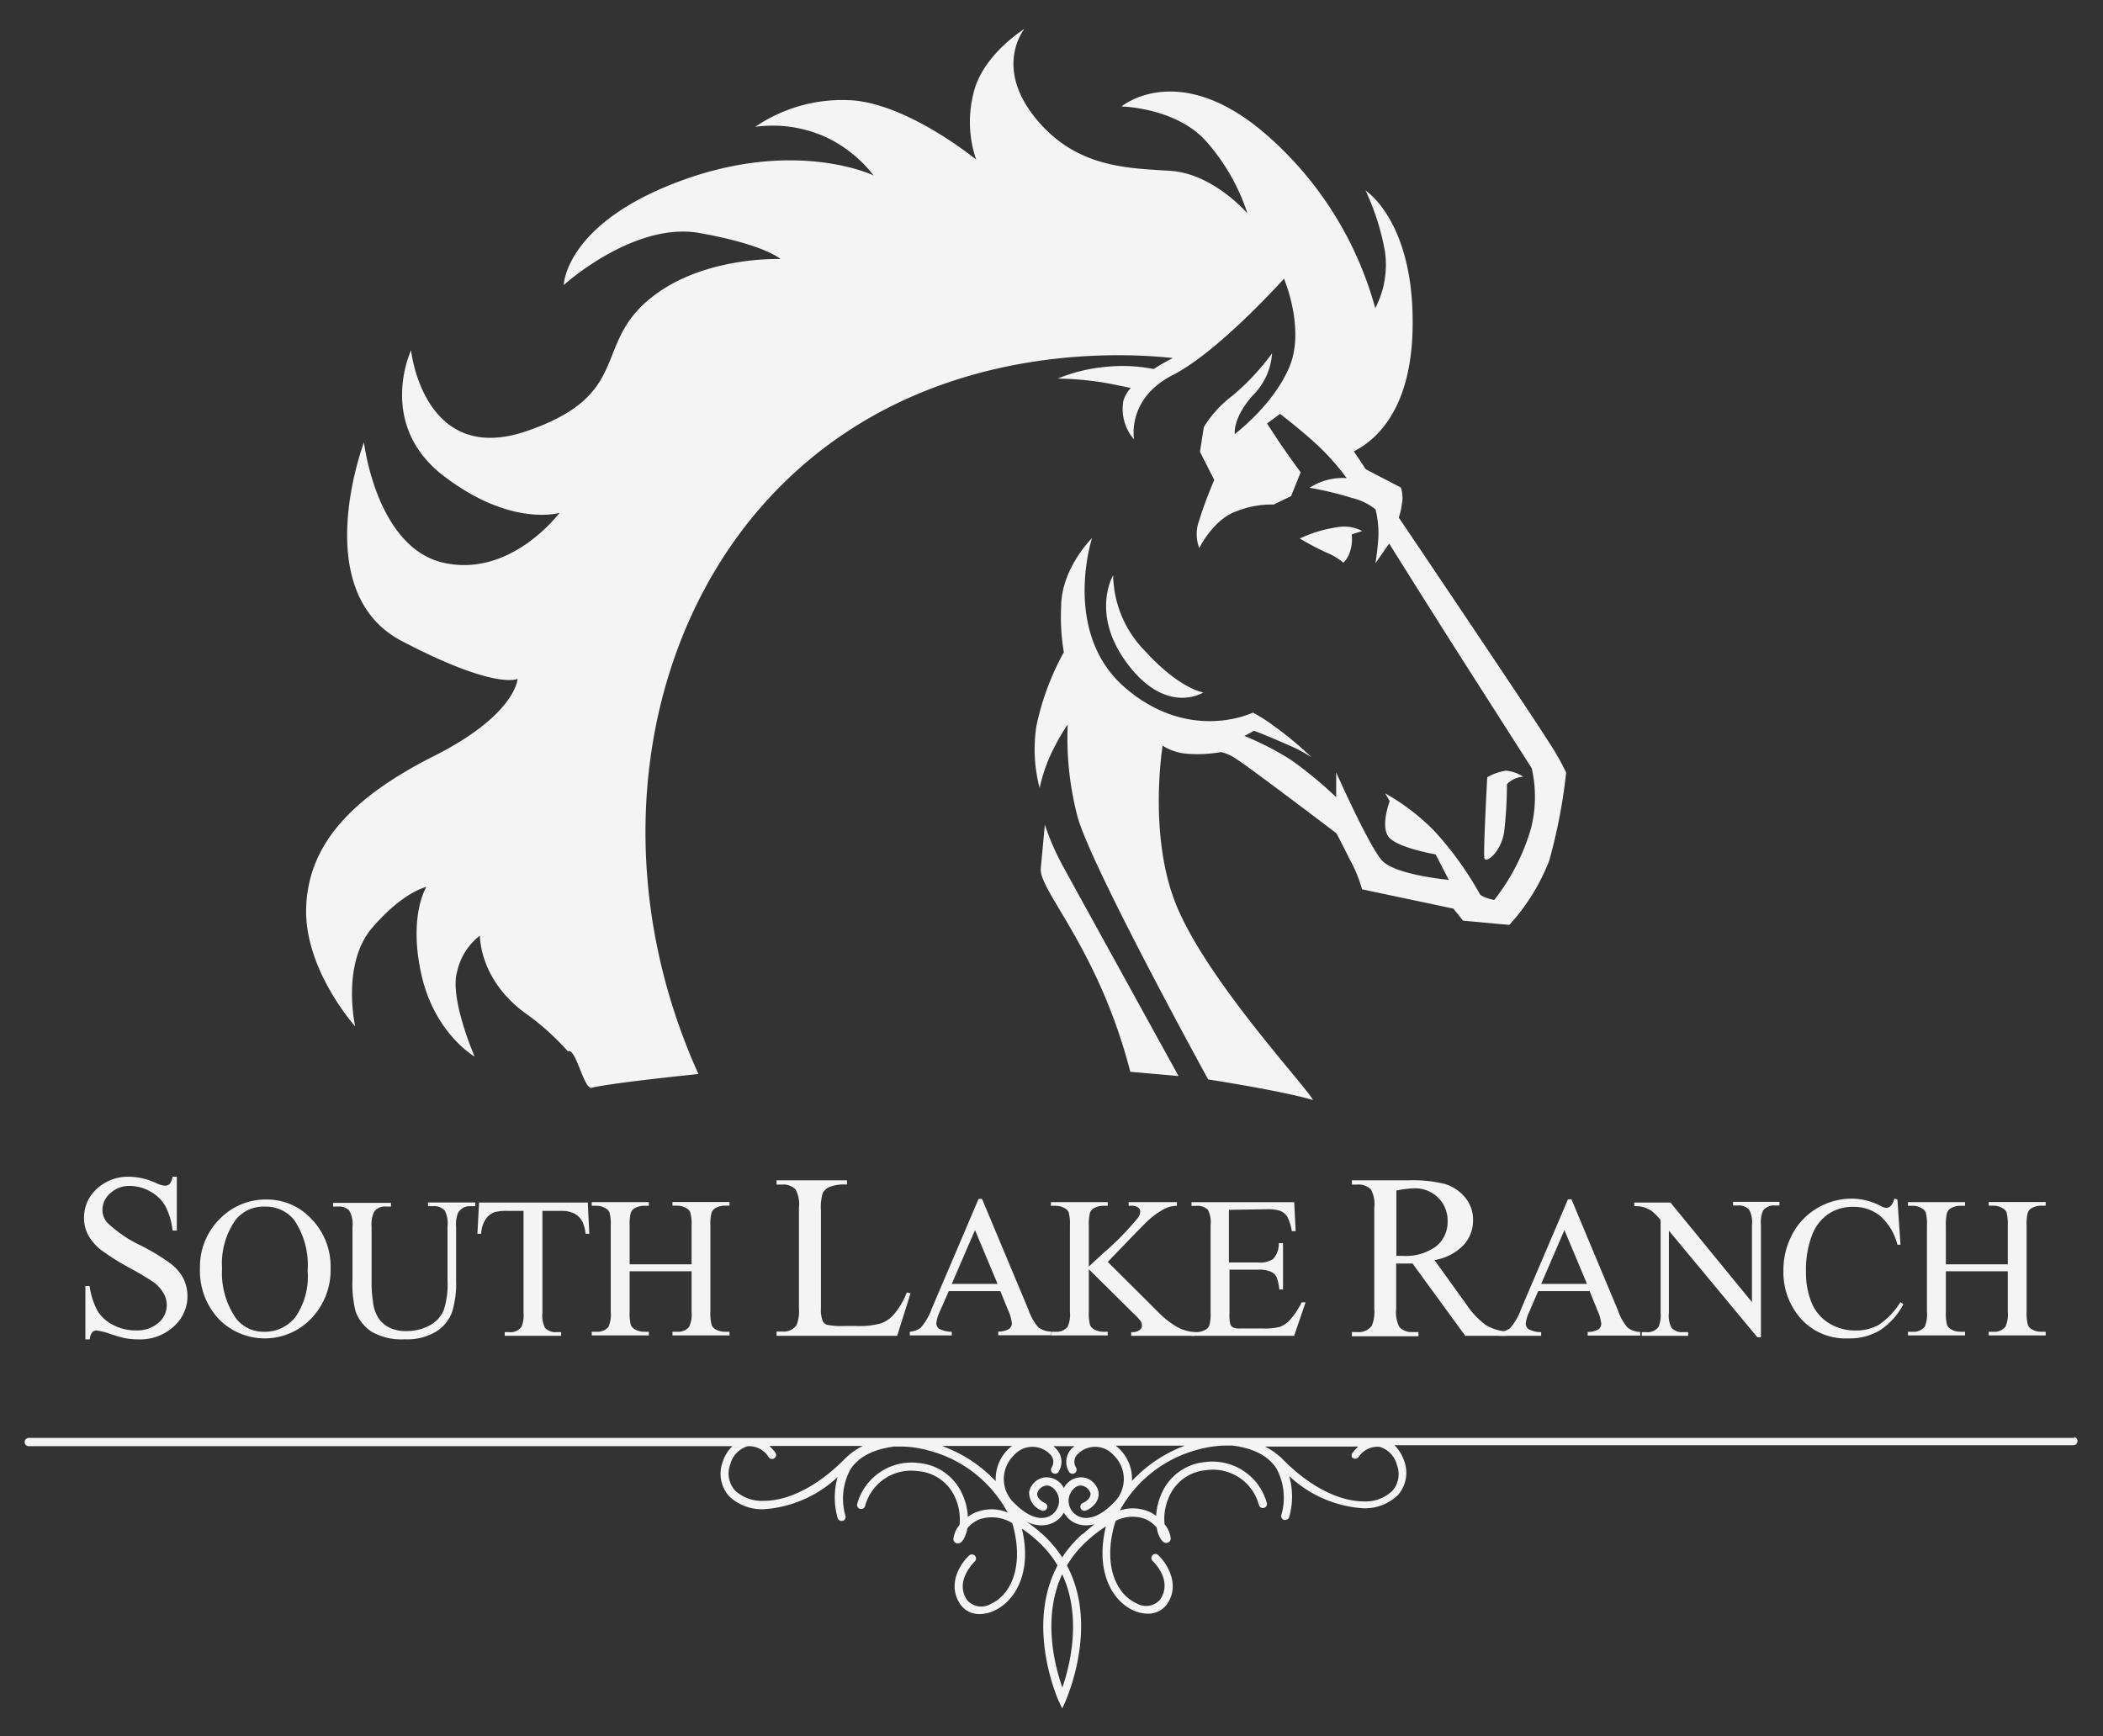 <svg id="Layer_1" data-name="Layer 1" xmlns="http://www.w3.org/2000/svg" viewBox="0 0 218 180"><rect x="0" y="0" width="218" height="180" fill="#333333" stroke="none"/><defs><style>.cls-1{fill:#f4f4f4;}</style></defs><path class="cls-1" d="M110.22,89.86a25.68,25.68,0,0,1-1.91-4.37s-.4,4.31-.42,4.56c-.21,2.27,6,8.35,9.28,21.07l5,.44S111.57,92.33,110.22,89.86Z"/><path class="cls-1" d="M155.93,86.18a42.54,42.54,0,0,0,.28-4.88,2.54,2.54,0,0,1,1.69-.77,3.8,3.8,0,0,0-1.8-.63,5.59,5.59,0,0,0-1.93.68s-.42,7.74-.3,8.38S155.64,88.33,155.93,86.18Z"/><path class="cls-1" d="M139.26,58.34A2.8,2.8,0,0,0,140,57a4.07,4.07,0,0,0,.12-1.59l1.09-.36a4.06,4.06,0,0,0-2.47-.41,13.76,13.76,0,0,0-4,1.19,27.66,27.66,0,0,0,2.77,1.46A6.59,6.59,0,0,1,139.26,58.34Z"/><path class="cls-1" d="M160.45,76.78C158.94,74.32,145,53.66,145,53.66a7,7,0,0,0,.32-1.41,3.3,3.3,0,0,0-.11-1.71l-3.62-1.88-1.25-1.87c2-1,5.8-3.92,6.08-12.29.37-11.43-4.86-14.74-4.86-14.74a25.37,25.37,0,0,1,2,6.28,9.71,9.71,0,0,1-1,5.91,36.67,36.67,0,0,0-11.3-18c-9.1-7.89-15-2.91-15-2.91s5.47.1,8.63,3.45a21.08,21.08,0,0,1,4.42,7.64s-3.52-4.13-8-4.42-9.87-.3-14.07-5.59S106.19,3,106.19,3s-4.38,2.69-5.29,6.72a12.08,12.08,0,0,0,.29,6.83s-6.61-5.45-12.5-6.12a16,16,0,0,0-10.4,2.72,13.32,13.32,0,0,1,7.48,1.14,13.6,13.6,0,0,1,4.79,3.9s-8-3.87-20,.56S58.44,29.55,58.44,29.55s7.27-6.61,14.09-5.39,8.38,2.7,8.38,2.7-8.43-.37-13.88,4.4S65.33,41,54.61,44.69s-12-8.37-12-8.37S39,44,46,49.35,58,53.17,58,53.17s-5,6.74-12,5.18-8.27-12.49-8.27-12.49-5.87,15.47,3.92,20.6,12,3.92,12,3.92-.13,3.7-8.66,8S32,87.51,31.74,94s5.08,12.41,5.08,12.41-1.47-6.47,1.77-10.23,5.6-4.22,5.6-4.22-1.88,3-.5,9.11,5.51,8.47,5.51,8.47-2.66-6.1-1.8-8.86A6.43,6.43,0,0,1,49.75,97s-.11,4.66,4.9,8.18A25.93,25.93,0,0,1,58.87,109c.83-.47,1.68,4.18,2.53,3.76,2.25-.53,11-1.41,11-1.41C62.09,88.55,66.72,62.92,82.8,48.61,98.05,35,117.68,36.71,121.59,37.12a21.4,21.4,0,0,0-2,1.14,16.7,16.7,0,0,0-5.12-.21,16.88,16.88,0,0,0-4.82,1.2,32,32,0,0,1,5.57.56l2,.41a3.36,3.36,0,0,0-.77,1.34,4.82,4.82,0,0,0,1.11,4s-.81-4.21,4-6.67,11.54-10,11.54-10,2.23,5.22.55,9.18S128,45,128,45s-.25-1.63,1.86-4a6.73,6.73,0,0,0,2-4.36A25.08,25.08,0,0,1,127.79,41a11.83,11.83,0,0,0-3,3.28l-.4,2.56,1.48,2.92s-1,2.31-1.55,4.17a4,4,0,0,0,0,2.89s1.41-2.92,3.79-3.79a9.78,9.78,0,0,1,3.91-.72l1.81-.87,1-2.47s-1.7-2.32-2.49-3.54-1-1.52-1-1.52l1.35-1s2.42,1.84,4.08,3.43a24.82,24.82,0,0,1,2.83,3.23,6.32,6.32,0,0,0-3.85,1,34.07,34.07,0,0,1,4.41,1.06,6.1,6.1,0,0,1,2.43,1.18,10.36,10.36,0,0,1,.29,3c-.11,1.48-.3,2.59-.3,2.59L144,56.35s4.62,7.39,8.25,13.07,6.53,10.22,6.53,10.22a13.35,13.35,0,0,1-.07,6.23,21.76,21.76,0,0,1-3.82,7.44s-1.3-.28-1.49-.62a34.57,34.57,0,0,0-4.81-6.64,23.18,23.18,0,0,0-5-3.8l.47.81s-.94,2.45-.17,3.63,4.93,1.89,4.93,1.89l1.36,2.64s-5.54-.5-6.91-2-4.76-9.14-4.76-9.14v2.57a41.68,41.68,0,0,0-4.69-3.87A30.48,30.48,0,0,0,129,76.3l1-.54s1.56.59,3.45,1.44a15,15,0,0,1,2.5,1.31,34.59,34.59,0,0,0-3.88-3.23,14.78,14.78,0,0,0-2.2-1.4s-6.46,3.18-13.17-2.52-3.5-15.57-3.5-15.57S110,58.94,110,62.91a21.84,21.84,0,0,0,.28,4.71,27.59,27.59,0,0,0-2.84,7.62,15.84,15.84,0,0,0,.33,6.46,16.92,16.92,0,0,1,1.67-4.51,20.37,20.37,0,0,1,1.24-2.08,32.13,32.13,0,0,0,1,9.49c1.3,5,13.56,27.31,13.56,27.31s7.83,1.21,10.86,2.14c-.5-1.2-11.07-12.44-14.23-20.38-2.86-7.2-1.35-16.36-1.35-16.36a5.59,5.59,0,0,0,2.58.84,13.86,13.86,0,0,0,3.48-.18,4.7,4.7,0,0,1,1.68.79c1.23.76,10.26,7.62,10.26,7.62s.28.47,1.39,2.7a14.16,14.16,0,0,1,1.28,3.12l9.47,2,1,1.25,4.8.44a21.37,21.37,0,0,0,4.12-6.62,56,56,0,0,0,1.77-9.17A26,26,0,0,0,160.45,76.78Z"/><path class="cls-1" d="M124.74,71.79s-2.43-.34-6-4.25a11.47,11.47,0,0,1-3.35-7.9s-2.44,4.09,1.59,9.32S124.74,71.79,124.74,71.79Z"/><path class="cls-1" d="M18.33,122v5.58h-.44a7.13,7.13,0,0,0-.76-2.56,4,4,0,0,0-1.58-1.51,4.39,4.39,0,0,0-2.12-.56,2.89,2.89,0,0,0-2,.76,2.28,2.28,0,0,0-.81,1.72,2,2,0,0,0,.51,1.34,13.17,13.17,0,0,0,3.51,2.38A22.6,22.6,0,0,1,17.68,131,4.63,4.63,0,0,1,19,132.53a4.17,4.17,0,0,1-1,5,5.11,5.11,0,0,1-3.65,1.33,7.83,7.83,0,0,1-1.32-.11,12.76,12.76,0,0,1-1.53-.43,6.89,6.89,0,0,0-1.47-.38.63.63,0,0,0-.47.18,1.41,1.41,0,0,0-.25.74H8.85v-5.53h.44a7.69,7.69,0,0,0,.83,2.6,4,4,0,0,0,1.6,1.43,4.93,4.93,0,0,0,2.36.57,3.34,3.34,0,0,0,2.34-.78,2.4,2.4,0,0,0,.54-3.06,3.68,3.68,0,0,0-1-1.13,28.2,28.2,0,0,0-2.53-1.51,25.07,25.07,0,0,1-2.94-1.85,5.08,5.08,0,0,1-1.33-1.52,3.81,3.81,0,0,1-.45-1.83,4,4,0,0,1,1.33-3A4.74,4.74,0,0,1,13.41,122a6.78,6.78,0,0,1,2.72.63,2.84,2.84,0,0,0,.94.3.72.72,0,0,0,.51-.18,1.52,1.52,0,0,0,.31-.75Z"/><path class="cls-1" d="M27.61,124.36a6.27,6.27,0,0,1,4.66,2,7.06,7.06,0,0,1,2,5.1,7.26,7.26,0,0,1-2,5.23,6.66,6.66,0,0,1-9.6.05,7.29,7.29,0,0,1-1.94-5.25A7,7,0,0,1,23,126.16,6.63,6.63,0,0,1,27.61,124.36Zm-.19.74a3.65,3.65,0,0,0-3,1.38,7.77,7.77,0,0,0-1.4,5,8.26,8.26,0,0,0,1.45,5.21,3.59,3.59,0,0,0,2.94,1.38,4,4,0,0,0,3.21-1.52,7.38,7.38,0,0,0,1.27-4.79,8.35,8.35,0,0,0-1.4-5.28A3.74,3.74,0,0,0,27.42,125.1Z"/><path class="cls-1" d="M44.37,125.05v-.38h4.89v.38h-.52a1.41,1.41,0,0,0-1.25.68,3.18,3.18,0,0,0-.21,1.47v5.6a9.78,9.78,0,0,1-.42,3.23,4,4,0,0,1-1.62,2,5.73,5.73,0,0,1-3.28.82,6.2,6.2,0,0,1-3.43-.78,4.24,4.24,0,0,1-1.67-2.11,12,12,0,0,1-.32-3.4v-5.4a2.72,2.72,0,0,0-.35-1.67,1.45,1.45,0,0,0-1.14-.4h-.52v-.38h6v.38H40a1.36,1.36,0,0,0-1.22.54,3,3,0,0,0-.26,1.53v6a13,13,0,0,0,.15,1.84,3.84,3.84,0,0,0,.54,1.62,2.92,2.92,0,0,0,1.11,1,3.88,3.88,0,0,0,1.79.38,5,5,0,0,0,2.43-.59A3.19,3.19,0,0,0,46,135.83a8.76,8.76,0,0,0,.39-3.12v-5.59a2.85,2.85,0,0,0-.29-1.62,1.47,1.47,0,0,0-1.18-.45Z"/><path class="cls-1" d="M60.93,124.67l.16,3.24H60.7a4,4,0,0,0-.31-1.22,2.08,2.08,0,0,0-.84-.87,2.89,2.89,0,0,0-1.38-.28H56.23v10.55a2.87,2.87,0,0,0,.27,1.59,1.52,1.52,0,0,0,1.19.43h.48v.38H52.32v-.38h.48a1.42,1.42,0,0,0,1.25-.53,3.1,3.1,0,0,0,.22-1.49V125.54H52.61a4.81,4.81,0,0,0-1.37.14,1.86,1.86,0,0,0-.91.75,3,3,0,0,0-.45,1.48h-.39l.17-3.24Z"/><path class="cls-1" d="M65.27,131.08h6.42v-4a4.53,4.53,0,0,0-.14-1.4.87.87,0,0,0-.42-.43,1.8,1.8,0,0,0-.93-.25h-.49v-.38h5.91v.38h-.49a2,2,0,0,0-.93.23.9.9,0,0,0-.44.5,4.79,4.79,0,0,0-.12,1.35V136a4.5,4.5,0,0,0,.14,1.39.9.9,0,0,0,.41.44,2,2,0,0,0,.94.24h.49v.38H69.71v-.38h.49a1.47,1.47,0,0,0,1.23-.5,3,3,0,0,0,.26-1.57v-4.2H65.27V136a4.6,4.6,0,0,0,.13,1.39,1,1,0,0,0,.43.44,1.9,1.9,0,0,0,.93.24h.5v.38H61.34v-.38h.49a1.48,1.48,0,0,0,1.24-.5,3.16,3.16,0,0,0,.24-1.57v-8.91a4.64,4.64,0,0,0-.13-1.4.91.91,0,0,0-.42-.43,1.86,1.86,0,0,0-.93-.25h-.49v-.38h5.92v.38h-.5a2,2,0,0,0-.93.23.9.9,0,0,0-.44.5,4.79,4.79,0,0,0-.12,1.35Z"/><path class="cls-1" d="M94,134l.39.08L93,138.49H80.5v-.44h.61a1.62,1.62,0,0,0,1.46-.67,3.92,3.92,0,0,0,.25-1.76v-10.4a3.27,3.27,0,0,0-.34-1.89,1.74,1.74,0,0,0-1.37-.52H80.5v-.44h7.3v.44a4.31,4.31,0,0,0-1.8.24,1.49,1.49,0,0,0-.71.63,5.1,5.1,0,0,0-.19,1.82v10.12a3.27,3.27,0,0,0,.19,1.36.81.81,0,0,0,.44.37,7.6,7.6,0,0,0,1.85.12h1.18a8.2,8.2,0,0,0,2.6-.28,3.3,3.3,0,0,0,1.37-1A8.09,8.09,0,0,0,94,134Z"/><path class="cls-1" d="M103.7,133.86H98.35L97.41,136a3.52,3.52,0,0,0-.35,1.21.69.69,0,0,0,.3.55,2.67,2.67,0,0,0,1.3.31v.38H94.31v-.38a2.23,2.23,0,0,0,1.12-.4,6.18,6.18,0,0,0,1.16-2l4.85-11.37h.36l4.81,11.49a5.5,5.5,0,0,0,1,1.8,2.18,2.18,0,0,0,1.32.46v.38h-5.45v-.38a2.15,2.15,0,0,0,1.12-.27.73.73,0,0,0,.29-.57,4.26,4.26,0,0,0-.41-1.42Zm-.29-.75-2.34-5.58-2.41,5.58Z"/><path class="cls-1" d="M114.83,130.83l5.09,5.06a9.54,9.54,0,0,0,2.14,1.71,4.57,4.57,0,0,0,1.77.51v.38h-6.57v-.38a1.35,1.35,0,0,0,.85-.2.54.54,0,0,0,.26-.44,1,1,0,0,0-.09-.44,4.06,4.06,0,0,0-.64-.72l-4.77-4.72V136a4.6,4.6,0,0,0,.13,1.39,1,1,0,0,0,.43.44,1.9,1.9,0,0,0,.93.24h.47v.38h-5.89v-.38h.49a1.48,1.48,0,0,0,1.24-.5,3.16,3.16,0,0,0,.24-1.57v-8.92a4.68,4.68,0,0,0-.13-1.4.89.89,0,0,0-.42-.42,1.83,1.83,0,0,0-.93-.25h-.49v-.38h5.89v.38h-.47a2.06,2.06,0,0,0-.93.23.91.91,0,0,0-.44.49,4.79,4.79,0,0,0-.12,1.35v4.23l1.4-1.3a30.1,30.1,0,0,0,3.65-3.7,1.27,1.27,0,0,0,.28-.71.52.52,0,0,0-.22-.41,1.11,1.11,0,0,0-.72-.18H117v-.38H122v.38a3.44,3.44,0,0,0-.82.12,4.23,4.23,0,0,0-.89.44,8,8,0,0,0-1.31,1c-.15.14-.84.83-2.06,2.09Z"/><path class="cls-1" d="M127.39,125.43v5.46h3a2.47,2.47,0,0,0,1.58-.36,2.3,2.3,0,0,0,.59-1.65H133v4.81h-.38a5.17,5.17,0,0,0-.29-1.29,1.22,1.22,0,0,0-.6-.56,3,3,0,0,0-1.28-.21h-3v4.56a3.79,3.79,0,0,0,.09,1.11.62.62,0,0,0,.28.32,1.72,1.72,0,0,0,.77.11h2.35a6.3,6.3,0,0,0,1.7-.16,2.59,2.59,0,0,0,1-.64,7.83,7.83,0,0,0,1.29-1.91h.41l-1.19,3.47H123.46v-.38H124a2,2,0,0,0,.93-.23.88.88,0,0,0,.44-.49,4.71,4.71,0,0,0,.12-1.34v-9a2.91,2.91,0,0,0-.27-1.62,1.57,1.57,0,0,0-1.22-.41h-.49v-.38h10.65l.15,3h-.4a4.78,4.78,0,0,0-.47-1.5,1.6,1.6,0,0,0-.77-.62,4.7,4.7,0,0,0-1.44-.15Z"/><path class="cls-1" d="M156.19,138.49h-4.3L146.43,131l-1,0h-.34l-.36,0v4.69a3.33,3.33,0,0,0,.33,1.89,1.71,1.71,0,0,0,1.35.52h.63v.44h-6.9v-.44h.6a1.62,1.62,0,0,0,1.47-.67,3.81,3.81,0,0,0,.25-1.74V125.22a3.22,3.22,0,0,0-.34-1.89,1.78,1.78,0,0,0-1.38-.52h-.6v-.44H146a14,14,0,0,1,3.79.38,4.34,4.34,0,0,1,2.06,1.37,3.58,3.58,0,0,1,.85,2.4,3.75,3.75,0,0,1-1,2.58,5.41,5.41,0,0,1-3,1.54l3.33,4.63a8.39,8.39,0,0,0,2,2.11,5,5,0,0,0,2.14.67Zm-11.44-8.29h.66a5.27,5.27,0,0,0,3.48-1,3.22,3.22,0,0,0,1.17-2.55,3.32,3.32,0,0,0-.95-2.45,3.38,3.38,0,0,0-2.5-1,10.51,10.51,0,0,0-1.86.23Z"/><path class="cls-1" d="M164.79,133.86h-5.34l-.94,2.18a3.52,3.52,0,0,0-.35,1.21.69.69,0,0,0,.3.55,2.67,2.67,0,0,0,1.3.31v.38h-4.35v-.38a2.23,2.23,0,0,0,1.12-.4,6,6,0,0,0,1.15-2l4.86-11.37h.36l4.81,11.49a5.33,5.33,0,0,0,1,1.8,2.18,2.18,0,0,0,1.32.46v.38h-5.45v-.38a2.18,2.18,0,0,0,1.12-.27.73.73,0,0,0,.29-.57,4.26,4.26,0,0,0-.41-1.42Zm-.28-.75-2.34-5.58-2.41,5.58Z"/><path class="cls-1" d="M169.41,124.67h3.75L181.61,135v-8a2.73,2.73,0,0,0-.29-1.59,1.48,1.48,0,0,0-1.19-.43h-.48v-.38h4.81v.38H184a1.41,1.41,0,0,0-1.24.53,3.1,3.1,0,0,0-.22,1.49v11.64h-.37L173,127.59v8.5a2.75,2.75,0,0,0,.28,1.59,1.49,1.49,0,0,0,1.19.43H175v.38h-4.81v-.38h.48a1.41,1.41,0,0,0,1.25-.53,3.1,3.1,0,0,0,.22-1.49v-9.6a6.15,6.15,0,0,0-.91-.93,3.25,3.25,0,0,0-.91-.42,3.3,3.3,0,0,0-.9-.09Z"/><path class="cls-1" d="M196.69,124.36l.32,4.69h-.32a5.92,5.92,0,0,0-1.8-3,4.38,4.38,0,0,0-2.81-.93,4.54,4.54,0,0,0-2.49.7,4.63,4.63,0,0,0-1.75,2.23,10,10,0,0,0-.63,3.8,8.13,8.13,0,0,0,.6,3.25,4.49,4.49,0,0,0,1.81,2.1,5.17,5.17,0,0,0,2.75.74,4.74,4.74,0,0,0,2.38-.58A7.73,7.73,0,0,0,197,135l.31.21a7.24,7.24,0,0,1-2.42,2.7,6.13,6.13,0,0,1-3.29.85,6.22,6.22,0,0,1-5.32-2.54,7.29,7.29,0,0,1-1.41-4.47,7.94,7.94,0,0,1,.93-3.8,6.79,6.79,0,0,1,2.55-2.68,7,7,0,0,1,3.55-1,6.5,6.5,0,0,1,3,.73,1.61,1.61,0,0,0,.61.23.69.69,0,0,0,.48-.2,1.6,1.6,0,0,0,.38-.76Z"/><path class="cls-1" d="M201.71,131.08h6.42v-4a5,5,0,0,0-.13-1.4.89.89,0,0,0-.43-.43,1.8,1.8,0,0,0-.93-.25h-.49v-.38h5.91v.38h-.49a2,2,0,0,0-.92.23.88.88,0,0,0-.45.5,4.79,4.79,0,0,0-.12,1.35V136a4.5,4.5,0,0,0,.14,1.39,1,1,0,0,0,.41.44,2,2,0,0,0,.94.24h.49v.38h-5.91v-.38h.49a1.45,1.45,0,0,0,1.23-.5,3,3,0,0,0,.26-1.57v-4.2h-6.42V136a4.6,4.6,0,0,0,.13,1.39,1,1,0,0,0,.43.44,1.9,1.9,0,0,0,.93.24h.5v.38h-5.92v-.38h.49a1.48,1.48,0,0,0,1.24-.5,3.16,3.16,0,0,0,.24-1.57v-8.91a4.64,4.64,0,0,0-.13-1.4.91.91,0,0,0-.42-.43,1.83,1.83,0,0,0-.93-.25h-.49v-.38h5.92v.38h-.5a2,2,0,0,0-.93.23.9.9,0,0,0-.44.5,4.79,4.79,0,0,0-.12,1.35Z"/><path class="cls-1" d="M215.08,149.08H2.92a.43.43,0,0,0,0,.85h73a4,4,0,0,0-1,1.62,3.5,3.5,0,0,0,.65,3.56,4.91,4.91,0,0,0,3.55,1.36h.06a12.39,12.39,0,0,0,7.65-3.34,7.77,7.77,0,0,0,0,4.25.43.43,0,0,0,.4.3l.13,0a.43.43,0,0,0,.28-.53,6.37,6.37,0,0,1,.51-4.8c.85-1.31,2.39-2.11,4.57-2.38h.73a11.23,11.23,0,0,1,2.84.42,13,13,0,0,1,8.16,6.42,4.36,4.36,0,0,0-3.58.11,4.93,4.93,0,0,0-.54.34,6.41,6.41,0,0,0-.57-2.34,5.45,5.45,0,0,0-4.51-3.24,5.84,5.84,0,0,0-6.39,4.24.41.41,0,0,0,.3.51.42.42,0,0,0,.52-.3,4.94,4.94,0,0,1,5.47-3.61A4.59,4.59,0,0,1,99,155.23a5.6,5.6,0,0,1,.47,2.86,2.68,2.68,0,0,0-.64,1.51.48.48,0,0,0,.35.41c.35.09.57-.24.66-.36a3.12,3.12,0,0,0,.44-1.21,3.22,3.22,0,0,1,1.24-.92,4.06,4.06,0,0,1,3.4.38q.11.32.18.63c1,4.16-.46,6.89-2.38,7.75a1.94,1.94,0,0,1-2.47-.39c-1.33-1.95.7-3.9.79-4a.42.42,0,0,0-.58-.62c-.93.87-2.3,3-.91,5.07a2.39,2.39,0,0,0,2,1,3.63,3.63,0,0,0,1.47-.33c2.22-1,4-4,2.91-8.53a12.85,12.85,0,0,1,1.54,1.21,11.06,11.06,0,0,1,2.16,2.61c-3.37,6.29.05,13.88.09,14l.39.83.38-.83c0-.09,3.48-7.68.11-14a11.06,11.06,0,0,1,2.16-2.61,13.7,13.7,0,0,1,1.88-1.44v0c-1.13,4.63.62,7.72,2.87,8.72a3.67,3.67,0,0,0,1.47.33,2.39,2.39,0,0,0,2-1c1.39-2,0-4.2-.91-5.07a.41.41,0,0,0-.59,0,.43.43,0,0,0,0,.6c.09.08,2.12,2,.79,4a1.94,1.94,0,0,1-2.47.39c-1.92-.86-3.4-3.59-2.38-7.75a8.1,8.1,0,0,1,.24-.8,3.87,3.87,0,0,1,3-.21,3.19,3.19,0,0,1,1.25.92,3,3,0,0,0,.44,1.21c.08.12.31.45.66.36a.48.48,0,0,0,.35-.41,2.68,2.68,0,0,0-.64-1.51,5.6,5.6,0,0,1,.47-2.86,4.59,4.59,0,0,1,3.84-2.75,4.93,4.93,0,0,1,5.47,3.61.42.42,0,0,0,.52.3.41.41,0,0,0,.3-.51,5.84,5.84,0,0,0-6.39-4.24,5.45,5.45,0,0,0-4.51,3.24,6.41,6.41,0,0,0-.57,2.34,4.93,4.93,0,0,0-.54-.34,4.24,4.24,0,0,0-3.23-.22,13,13,0,0,1,8.1-6.31,11.29,11.29,0,0,1,2.84-.42h.73c2.19.27,3.72,1.07,4.57,2.38a6.37,6.37,0,0,1,.51,4.8.43.43,0,0,0,.28.53l.13,0a.43.43,0,0,0,.4-.3,7.77,7.77,0,0,0,0-4.25,12.39,12.39,0,0,0,7.65,3.34h.06a4.91,4.91,0,0,0,3.55-1.36,3.48,3.48,0,0,0,.65-3.56,4.12,4.12,0,0,0-1-1.62h70.44a.43.43,0,0,0,0-.85ZM110.82,152.6a.43.43,0,0,0,.59.13.44.44,0,0,0,.13-.59,1.1,1.1,0,0,1,.14-1.35,2.55,2.55,0,0,1,3.78.1,3.41,3.41,0,0,1-.11,5c-1.44,1.46-2.89,1.87-3.88,1.11a1.75,1.75,0,0,1-.48-2.24c.34-.57.76-.82,1.22-.72a1.12,1.12,0,0,1,.83.78c.07.64-.78,1-.79,1a.42.42,0,0,0,.33.78c.06,0,1.44-.62,1.3-1.9a1.92,1.92,0,0,0-1.48-1.51,2,2,0,0,0-2.12,1.09,2,2,0,0,0-2.12-1.09,1.91,1.91,0,0,0-1.48,1.51,2,2,0,0,0,1.29,1.9.43.43,0,0,0,.56-.23.42.42,0,0,0-.23-.55s-.85-.38-.78-1a1.1,1.1,0,0,1,.82-.78c.46-.1.88.15,1.23.72a1.77,1.77,0,0,1-.48,2.24c-1,.76-2.44.35-3.89-1.11a3.42,3.42,0,0,1-.11-5,2.55,2.55,0,0,1,3.78-.1,1.1,1.1,0,0,1,.15,1.35.42.42,0,0,0,.13.59.42.42,0,0,0,.58-.13,1.94,1.94,0,0,0-.26-2.41,3.32,3.32,0,0,0-.28-.26h2.18l-.29.26A2,2,0,0,0,110.82,152.6Zm-31.71,3a4,4,0,0,1-2.94-1.1,2.64,2.64,0,0,1-.46-2.7,2.6,2.6,0,0,1,1.8-1.86,2.37,2.37,0,0,1,2.19,1.16.42.42,0,0,0,.66-.52,4.51,4.51,0,0,0-.61-.67h9.69a7.11,7.11,0,0,0-1.87,1.34c-2.72,2.77-5.78,4.35-8.4,4.35Zm18.59-5.69h7.21a3.62,3.62,0,0,0-.42.36,4.31,4.31,0,0,0-1.27,3.29A14.46,14.46,0,0,0,97.7,149.93Zm12.41,25c-.74-2.1-2.1-7.2,0-11.7C112.22,167.76,110.85,172.86,110.11,175Zm2.08-15.87a12.52,12.52,0,0,0-2.08,2.42,12.11,12.11,0,0,0-2.07-2.42,14.83,14.83,0,0,0-1.64-1.28,3.6,3.6,0,0,0,1.57.38,2.67,2.67,0,0,0,1.64-.54,2.75,2.75,0,0,0,.67-.78,2.75,2.75,0,0,0,.67.78,2.62,2.62,0,0,0,1.63.54,3.37,3.37,0,0,0,.87-.12Q112.85,158.51,112.19,159.09Zm5.15-5.55a4.3,4.3,0,0,0-1.28-3.25,4.59,4.59,0,0,0-.41-.36h7.17A14.34,14.34,0,0,0,117.34,153.54Zm22.89-2.35a.41.41,0,0,0,.59-.07A2.37,2.37,0,0,1,143,150a2.6,2.6,0,0,1,1.8,1.86,2.64,2.64,0,0,1-.46,2.7,4,4,0,0,1-2.94,1.1h0c-2.63,0-5.69-1.58-8.41-4.35a7.11,7.11,0,0,0-1.87-1.34h9.69a4.51,4.51,0,0,0-.61.67A.41.41,0,0,0,140.23,151.19Z"/></svg>